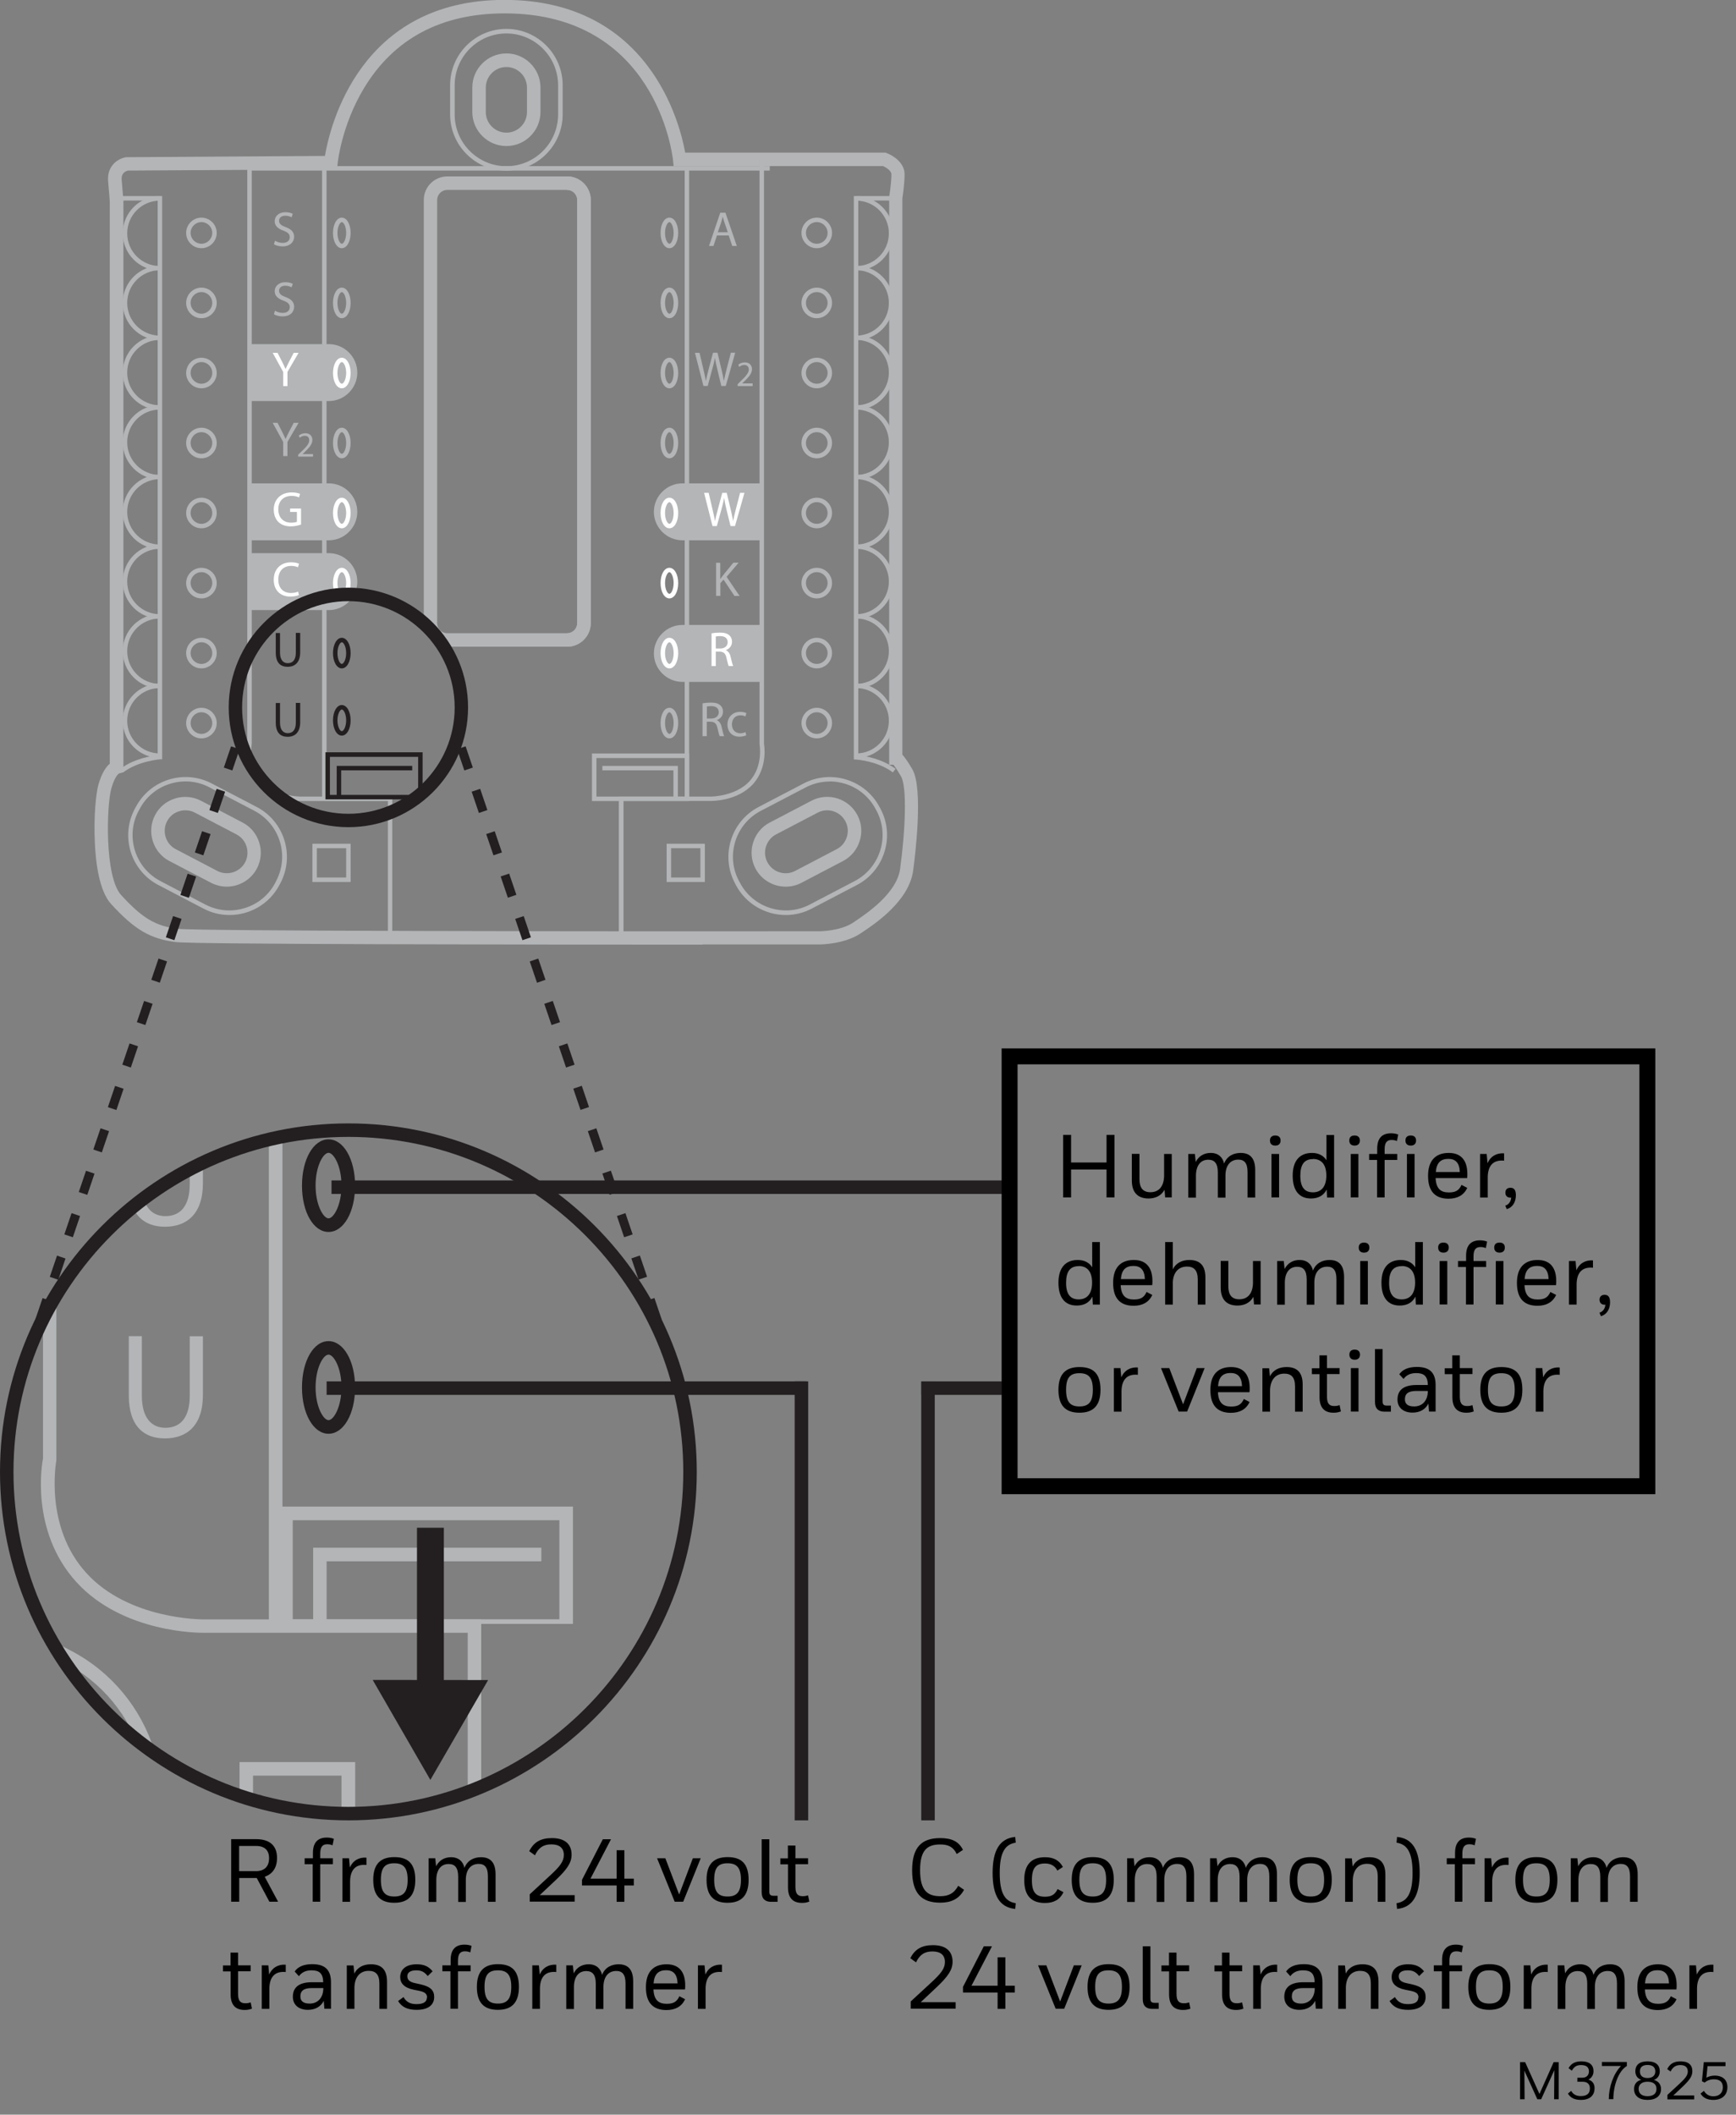 <?xml version="1.0" encoding="UTF-8"?>
<svg id="Layer_1" xmlns="http://www.w3.org/2000/svg" width="163.49" height="199.1" version="1.1" xmlns:xlink="http://www.w3.org/1999/xlink" viewBox="0 0 163.49 199.1">
  <rect x="0" y="0" width="163.49" height="199.1" fill="#808080" stroke="none"/>
  <!-- Generator: Adobe Illustrator 29.2.1, SVG Export Plug-In . SVG Version: 2.1.0 Build 116)  -->
  <defs>
    <clipPath id="clippath">
      <path d="M.63,138.58c0,17.77,14.41,32.17,32.17,32.17s32.17-14.4,32.17-32.17-14.4-32.17-32.17-32.17S.63,120.82.63,138.58" style="fill: none;"/>
    </clipPath>
  </defs>
  <g style="clip-path: url(#clippath);">
    <path d="M133.69,194.62c-51.53,0-144.7-.09-149.94-.73-7.34-.91-11.84-3.54-18.5-10.86-3.35-3.68-4.37-11.63-4.64-17.65-.32-7.14.29-13.74,1.03-16.33.97-3.4,2.24-5.11,3.23-5.96V-16.81c-.03-.36-.16-2.16-.47-5.88-.37-4.4,2.89-6.49,5.17-6.82l.27-.02,56.31-.34c1.41-8.38,9.89-44.4,51.14-44.4s49.98,35.22,51.47,43.47h57.01l.32.12c1.91.69,5.15,2.75,5.15,6.04,0,2.65-.51,6.09-.63,6.86v158.35c.69.74,1.58,2.01,2.84,4.17,3.22,5.52.77,24.95.24,28.79-1.19,8.76-10.85,15.2-14.97,17.94-4.67,3.11-11.38,3.15-11.66,3.15-1.89,0-14.98.01-33.37.01M-32.54,145.93c-.22.16-1.23,1.05-2.12,4.17-1.41,4.95-1.93,25.2,2.76,30.35,6.01,6.6,9.78,8.85,16.13,9.64,5.5.68,122,.75,182.84.69.06,0,5.85-.04,9.54-2.51,3.69-2.46,12.34-8.22,13.3-15.28,1.47-10.78,2.03-23.29.24-26.34-1.14-1.96-1.82-2.88-2.16-3.29h-1.2l.03-161.61s.6-3.77.6-6.41c0-1.01-1.52-1.95-2.35-2.33h-59.66l-.18-1.71c-.18-1.71-4.99-41.76-47.92-41.76-18.04,0-31.53,7.16-40.07,21.27-6.41,10.6-7.5,21.28-7.51,21.39l-.16,1.72-59.52.36c-.68.15-1.98.7-1.81,2.69.35,4.22.48,6,.48,6v.14s0,162.48,0,162.48l-1.26.34Z" style="fill: #b3b5b7;"/>
    <path d="M-1.79,178.11c-1.51,0-3.04-.35-4.47-1.1l-11.85-6.19c-4.74-2.47-6.58-8.34-4.1-13.07,1.19-2.29,3.21-3.97,5.69-4.75,2.48-.78,5.1-.55,7.38.65l11.85,6.19c4.74,2.47,6.58,8.34,4.1,13.08-1.73,3.31-5.11,5.2-8.61,5.2M-13.6,156.38c-.59,0-1.19.09-1.77.27-1.5.47-2.72,1.49-3.44,2.87-1.5,2.87-.38,6.41,2.48,7.91l11.85,6.19c2.86,1.49,6.41.38,7.91-2.48,1.5-2.87.38-6.41-2.48-7.91l-11.85-6.19c-.84-.44-1.76-.66-2.69-.66" style="fill: #b3b5b7;"/>
    <path d="M-1.06,186.18c-2.5,0-5.03-.58-7.39-1.82l-12.84-6.71c-7.83-4.09-10.87-13.78-6.78-21.61l.29-.55c4.09-7.83,13.78-10.87,21.61-6.78l12.84,6.7c7.83,4.09,10.87,13.78,6.78,21.61l-.29.55c-2.85,5.47-8.44,8.6-14.22,8.6M-7.85,183.23c7.21,3.76,16.13.96,19.89-6.24l.29-.55c3.76-7.2.96-16.12-6.24-19.89l-12.84-6.7c-7.2-3.76-16.13-.96-19.89,6.24l-.29.55c-3.76,7.2-.96,16.13,6.24,19.89l12.84,6.71Z" style="fill: #b3b5b7;"/>
    <path d="M45.33,192.59h-1.28v-38.86h-24.9c-.29,0-7.56.05-11.96-4.78-4.42-4.86-3.2-11.34-3.14-11.62V-29.11s1.26,0,1.26,0v166.57c-.02.19-1.16,6.26,2.82,10.64,4.02,4.42,10.94,4.36,11.01,4.37h26.18v40.14Z" style="fill: #b3b5b7;"/>
    <path d="M30.94,115.99c-1.42,0-2.5-1.87-2.5-4.36s1.08-4.36,2.5-4.36,2.5,1.88,2.5,4.36-1.07,4.36-2.5,4.36M30.94,108.54c-.49,0-1.22,1.23-1.22,3.08s.74,3.09,1.22,3.09,1.22-1.23,1.22-3.09-.74-3.08-1.22-3.08" style="fill: #231f20;"/>
    <path d="M33.45,176.79h-10.89v-10.89h10.89v10.89ZM23.83,175.51h8.33v-8.33h-8.33v8.33Z" style="fill: #b3b5b7;"/>
    <rect x="25.32" y="-26.34" width="1.28" height="179.44" style="fill: #b3b5b7;"/>
    <path d="M95.11,109.82h-34.14c-3.7,0-6.71-3.01-6.71-6.71V-17.34c0-3.7,3.01-6.71,6.71-6.71h34.14c3.7,0,6.71,3.01,6.71,6.71v120.45c0,3.7-3.01,6.71-6.71,6.71M60.97-20.22c-1.59,0-2.88,1.29-2.88,2.88v120.45c0,1.59,1.29,2.88,2.88,2.88h34.14c1.59,0,2.88-1.29,2.88-2.88V-17.34c0-1.59-1.29-2.88-2.88-2.88h-34.14Z" style="fill: #b3b5b7;"/>
    <path d="M13.36,105.88v5.6c0,2.12.94,3.02,2.21,3.02,1.4,0,2.3-.93,2.3-3.02v-5.6h1.24v5.52c0,2.91-1.53,4.1-3.58,4.1-1.94,0-3.4-1.11-3.4-4.04v-5.58h1.23Z" style="fill: #b3b5b7;"/>
    <path d="M13.36,125.81v5.6c0,2.12.94,3.02,2.21,3.02,1.4,0,2.3-.93,2.3-3.02v-5.6h1.24v5.52c0,2.91-1.53,4.1-3.58,4.1-1.94,0-3.4-1.11-3.4-4.05v-5.58h1.23Z" style="fill: #b3b5b7;"/>
    <path d="M53.96,152.89h-27.66v-11.04h27.66v11.04ZM27.57,152.46h25.11v-9.33h-25.11v9.33Z" style="fill: #b3b5b7;"/>
    <polygon points="30.76 153.1 29.49 153.1 29.49 145.72 50.98 145.72 50.98 147 30.76 147 30.76 153.1" style="fill: #b3b5b7;"/>
  </g>
  <rect x="39.27" y="143.84" width="2.53" height="15.92" style="fill: #231f20;"/>
  <polygon points="35.1 158.17 40.53 167.58 45.97 158.18 35.1 158.17" style="fill: #231f20;"/>
  <g>
    <path d="M32.81,171.39c-18.09,0-32.81-14.72-32.81-32.81s14.72-32.81,32.81-32.81,32.81,14.72,32.81,32.81-14.72,32.81-32.81,32.81M32.81,107.04c-17.39,0-31.54,14.15-31.54,31.54s14.15,31.54,31.54,31.54,31.54-14.15,31.54-31.54-14.15-31.54-31.54-31.54" style="fill: #231f20;"/>
    <path d="M66.18,88.94c-17.04,0-47.86-.03-49.6-.24-2.43-.3-3.91-1.17-6.12-3.59-1.11-1.22-1.45-3.85-1.53-5.84-.11-2.36.1-4.55.34-5.4.32-1.12.74-1.69,1.07-1.97V19.01c0-.12-.05-.71-.16-1.95-.12-1.46.95-2.15,1.71-2.26h.09s18.62-.12,18.62-.12c.47-2.77,3.27-14.69,16.91-14.69s16.53,11.65,17.02,14.38h18.86l.1.04c.63.23,1.7.91,1.7,2,0,.88-.17,2.01-.21,2.27v52.37c.23.25.52.66.94,1.38,1.06,1.82.25,8.25.08,9.52-.39,2.9-3.59,5.03-4.95,5.93-1.55,1.03-3.77,1.04-3.86,1.04-.63,0-4.95,0-11.03,0M11.19,72.84c-.08.05-.41.35-.7,1.38-.47,1.64-.64,8.33.91,10.04,1.99,2.18,3.24,2.93,5.34,3.19,1.82.22,40.35.25,60.47.23.02,0,1.94-.01,3.16-.83,1.22-.82,4.08-2.72,4.4-5.05.49-3.57.67-7.71.08-8.71-.38-.65-.6-.95-.71-1.09h-.4V18.53s.21-1.25.21-2.12c0-.33-.5-.65-.78-.77h-19.73l-.06-.57c-.06-.56-1.65-13.81-15.85-13.81-5.97,0-10.43,2.37-13.25,7.04-2.12,3.51-2.48,7.04-2.48,7.07l-.06.57-19.68.12c-.23.05-.66.23-.6.89.12,1.39.16,1.98.16,1.98v.04s0,53.74,0,53.74l-.41.11Z" style="fill: #b3b5b7;"/>
    <path d="M47.69,13.75c-1.77,0-3.21-1.44-3.21-3.21v-2.3c0-1.77,1.44-3.21,3.21-3.21s3.21,1.44,3.21,3.21v2.3c0,1.77-1.44,3.21-3.21,3.21M47.69,6.31c-1.07,0-1.94.87-1.94,1.94v2.3c0,1.07.87,1.94,1.94,1.94s1.94-.87,1.94-1.94v-2.3c0-1.07-.87-1.94-1.94-1.94" style="fill: #b3b5b7;"/>
    <path d="M73.99,83.48c-1.16,0-2.28-.63-2.85-1.72-.39-.76-.47-1.62-.21-2.44.26-.82.81-1.49,1.57-1.88l3.92-2.05c1.57-.82,3.51-.21,4.33,1.36.4.76.47,1.62.21,2.44-.26.82-.82,1.49-1.57,1.88l-3.92,2.05c-.47.25-.98.36-1.48.36M77.9,76.29c-.3,0-.61.07-.89.22l-3.92,2.05c-.46.24-.79.64-.95,1.14-.16.5-.11,1.02.13,1.48.5.95,1.67,1.31,2.61.82l3.92-2.05c.46-.24.79-.64.95-1.14.16-.5.11-1.02-.13-1.48-.35-.66-1.02-1.04-1.72-1.04" style="fill: #b3b5b7;"/>
    <path d="M21.36,83.48c-.5,0-1-.12-1.48-.36l-3.92-2.05c-.76-.39-1.31-1.06-1.57-1.88-.26-.82-.18-1.69.21-2.44.39-.76,1.06-1.31,1.88-1.57.82-.26,1.69-.18,2.44.21l3.92,2.05c.76.39,1.31,1.06,1.57,1.88.26.82.18,1.69-.21,2.44-.57,1.09-1.69,1.72-2.85,1.72M17.46,76.29c-.2,0-.39.03-.59.09-.5.15-.9.49-1.14.95-.24.46-.28.98-.13,1.48.16.5.49.9.95,1.14l3.92,2.05c.95.49,2.12.12,2.62-.82.24-.46.28-.98.13-1.48-.16-.5-.49-.9-.95-1.14l-3.92-2.05c-.28-.15-.58-.22-.89-.22" style="fill: #b3b5b7;"/>
    <path d="M21.61,86.15c-.83,0-1.66-.19-2.44-.6l-4.25-2.22c-2.59-1.35-3.6-4.56-2.24-7.15l.1-.18c1.35-2.59,4.56-3.59,7.15-2.24l4.25,2.22c2.59,1.35,3.59,4.56,2.24,7.15l-.1.18c-.94,1.81-2.79,2.84-4.7,2.84M19.36,85.17c1.15.6,2.47.71,3.71.32,1.25-.39,2.26-1.24,2.86-2.39l.09-.18c1.24-2.38.32-5.33-2.06-6.58l-4.25-2.22c-1.15-.6-2.47-.71-3.71-.32-1.25.39-2.26,1.24-2.86,2.39l-.1.18c-1.25,2.38-.32,5.33,2.06,6.58l4.25,2.22Z" style="fill: #b3b5b7;"/>
    <path d="M74,86.15c-1.91,0-3.76-1.04-4.71-2.84l-.09-.18c-1.35-2.59-.35-5.8,2.24-7.15l4.25-2.22c2.59-1.35,5.8-.34,7.15,2.24l.1.18c.65,1.25.78,2.68.35,4.04-.42,1.35-1.35,2.46-2.6,3.11l-4.25,2.22c-.78.41-1.62.6-2.44.6M78.13,73.58c-.77,0-1.54.19-2.24.55l-4.25,2.22c-1.15.6-2,1.62-2.39,2.86-.39,1.25-.27,2.57.33,3.71l.1.18c.6,1.15,1.62,2,2.86,2.39,1.25.39,2.57.28,3.71-.32l4.25-2.22c2.38-1.25,3.31-4.2,2.07-6.58l-.1-.18c-.6-1.15-1.62-2-2.86-2.39-.49-.15-.98-.23-1.48-.23" style="fill: #b3b5b7;"/>
    <path d="M47.69,16.07c-2.92,0-5.3-2.38-5.3-5.3v-2.75c0-2.92,2.38-5.3,5.3-5.3s5.3,2.38,5.3,5.3v2.75c0,2.92-2.38,5.3-5.3,5.3M47.69,3.15c-2.69,0-4.87,2.19-4.87,4.88v2.75c0,2.69,2.19,4.87,4.87,4.87s4.87-2.19,4.87-4.87v-2.75c0-2.69-2.19-4.88-4.87-4.88" style="fill: #b3b5b7;"/>
    <path d="M36.95,88.27h-.42v-12.85h-8.24c-.1,0-2.5.02-3.96-1.58-1.46-1.61-1.06-3.75-1.04-3.84V14.94s.42,0,.42,0v55.09c0,.06-.38,2.07.93,3.52,1.33,1.46,3.62,1.44,3.64,1.45h8.66v13.27Z" style="fill: #b3b5b7;"/>
    <rect x="23.44" y="15.64" width="49.05" height=".42" style="fill: #b3b5b7;"/>
    <path d="M18.97,23.37c-.8,0-1.44-.65-1.44-1.44s.65-1.44,1.44-1.44,1.44.65,1.44,1.44-.65,1.44-1.44,1.44M18.97,20.91c-.56,0-1.02.46-1.02,1.02s.46,1.02,1.02,1.02,1.02-.46,1.02-1.02-.46-1.02-1.02-1.02" style="fill: #b3b5b7;"/>
    <path d="M18.97,29.96c-.8,0-1.44-.65-1.44-1.44s.65-1.44,1.44-1.44,1.44.65,1.44,1.44-.65,1.44-1.44,1.44M18.97,27.5c-.56,0-1.02.46-1.02,1.02s.46,1.02,1.02,1.02,1.02-.46,1.02-1.02-.46-1.02-1.02-1.02" style="fill: #b3b5b7;"/>
    <path d="M18.97,36.56c-.8,0-1.44-.65-1.44-1.44s.65-1.44,1.44-1.44,1.44.65,1.44,1.44-.65,1.44-1.44,1.44M18.97,34.09c-.56,0-1.02.46-1.02,1.02s.46,1.02,1.02,1.02,1.02-.46,1.02-1.02-.46-1.02-1.02-1.02" style="fill: #b3b5b7;"/>
    <path d="M18.97,43.15c-.8,0-1.44-.65-1.44-1.44s.65-1.44,1.44-1.44,1.44.65,1.44,1.44-.65,1.44-1.44,1.44M18.97,40.69c-.56,0-1.02.46-1.02,1.02s.46,1.02,1.02,1.02,1.02-.46,1.02-1.02-.46-1.02-1.02-1.02" style="fill: #b3b5b7;"/>
    <path d="M18.97,49.74c-.8,0-1.44-.65-1.44-1.44s.65-1.44,1.44-1.44,1.44.65,1.44,1.44-.65,1.44-1.44,1.44M18.97,47.28c-.56,0-1.02.46-1.02,1.02s.46,1.02,1.02,1.02,1.02-.46,1.02-1.02-.46-1.02-1.02-1.02" style="fill: #b3b5b7;"/>
    <path d="M18.97,56.34c-.8,0-1.44-.65-1.44-1.44s.65-1.44,1.44-1.44,1.44.65,1.44,1.44-.65,1.44-1.44,1.44M18.97,53.87c-.56,0-1.02.46-1.02,1.02s.46,1.02,1.02,1.02,1.02-.46,1.02-1.02-.46-1.02-1.02-1.02" style="fill: #b3b5b7;"/>
    <path d="M18.97,62.93c-.8,0-1.44-.65-1.44-1.44s.65-1.44,1.44-1.44,1.44.65,1.44,1.44-.65,1.44-1.44,1.44M18.97,60.47c-.56,0-1.02.46-1.02,1.02s.46,1.02,1.02,1.02,1.02-.46,1.02-1.02-.46-1.02-1.02-1.02" style="fill: #b3b5b7;"/>
    <path d="M18.97,69.52c-.8,0-1.44-.65-1.44-1.44s.65-1.44,1.44-1.44,1.44.65,1.44,1.44-.65,1.44-1.44,1.44M18.97,67.06c-.56,0-1.02.46-1.02,1.02s.46,1.02,1.02,1.02,1.02-.46,1.02-1.02-.46-1.02-1.02-1.02" style="fill: #b3b5b7;"/>
    <path d="M32.19,23.37c-.47,0-.83-.62-.83-1.44s.36-1.44.83-1.44.83.62.83,1.44-.36,1.44-.83,1.44M32.19,20.91c-.16,0-.41.41-.41,1.02s.24,1.02.41,1.02.41-.41.41-1.02-.24-1.02-.41-1.02" style="fill: #b3b5b7;"/>
    <path d="M32.19,29.96c-.47,0-.83-.62-.83-1.44s.36-1.44.83-1.44.83.62.83,1.44-.36,1.44-.83,1.44M32.19,27.5c-.16,0-.41.41-.41,1.02s.24,1.02.41,1.02.41-.41.41-1.02-.24-1.02-.41-1.02" style="fill: #b3b5b7;"/>
    <path d="M32.19,43.15c-.47,0-.83-.62-.83-1.44s.36-1.44.83-1.44.83.62.83,1.44-.36,1.44-.83,1.44M32.19,40.69c-.16,0-.41.41-.41,1.02s.24,1.02.41,1.02.41-.41.41-1.02-.24-1.02-.41-1.02" style="fill: #b3b5b7;"/>
    <path d="M32.19,62.93c-.47,0-.83-.62-.83-1.44s.36-1.44.83-1.44.83.62.83,1.44-.36,1.44-.83,1.44M32.19,60.47c-.16,0-.41.41-.41,1.02s.24,1.02.41,1.02.41-.41.41-1.02-.24-1.02-.41-1.02" style="fill: #231f20;"/>
    <path d="M76.92,23.37c-.8,0-1.44-.65-1.44-1.44s.65-1.44,1.44-1.44,1.44.65,1.44,1.44-.65,1.44-1.44,1.44M76.92,20.91c-.56,0-1.02.46-1.02,1.02s.46,1.02,1.02,1.02,1.02-.46,1.02-1.02-.46-1.02-1.02-1.02" style="fill: #b3b5b7;"/>
    <path d="M76.92,29.96c-.8,0-1.44-.65-1.44-1.44s.65-1.44,1.44-1.44,1.44.65,1.44,1.44-.65,1.44-1.44,1.44M76.92,27.5c-.56,0-1.02.46-1.02,1.02s.46,1.02,1.02,1.02,1.02-.46,1.02-1.02-.46-1.02-1.02-1.02" style="fill: #b3b5b7;"/>
    <path d="M76.92,36.56c-.8,0-1.44-.65-1.44-1.44s.65-1.44,1.44-1.44,1.44.65,1.44,1.44-.65,1.44-1.44,1.44M76.92,34.09c-.56,0-1.02.46-1.02,1.02s.46,1.02,1.02,1.02,1.02-.46,1.02-1.02-.46-1.02-1.02-1.02" style="fill: #b3b5b7;"/>
    <path d="M76.92,43.15c-.8,0-1.44-.65-1.44-1.44s.65-1.44,1.44-1.44,1.44.65,1.44,1.44-.65,1.44-1.44,1.44M76.92,40.69c-.56,0-1.02.46-1.02,1.02s.46,1.02,1.02,1.02,1.02-.46,1.02-1.02-.46-1.02-1.02-1.02" style="fill: #b3b5b7;"/>
    <path d="M76.92,49.74c-.8,0-1.44-.65-1.44-1.44s.65-1.44,1.44-1.44,1.44.65,1.44,1.44-.65,1.44-1.44,1.44M76.92,47.28c-.56,0-1.02.46-1.02,1.02s.46,1.02,1.02,1.02,1.02-.46,1.02-1.02-.46-1.02-1.02-1.02" style="fill: #b3b5b7;"/>
    <path d="M76.92,56.34c-.8,0-1.44-.65-1.44-1.44s.65-1.44,1.44-1.44,1.44.65,1.44,1.44-.65,1.44-1.44,1.44M76.92,53.87c-.56,0-1.02.46-1.02,1.02s.46,1.02,1.02,1.02,1.02-.46,1.02-1.02-.46-1.02-1.02-1.02" style="fill: #b3b5b7;"/>
    <path d="M76.92,62.93c-.8,0-1.44-.65-1.44-1.44s.65-1.44,1.44-1.44,1.44.65,1.44,1.44-.65,1.44-1.44,1.44M76.92,60.47c-.56,0-1.02.46-1.02,1.02s.46,1.02,1.02,1.02,1.02-.46,1.02-1.02-.46-1.02-1.02-1.02" style="fill: #b3b5b7;"/>
    <path d="M76.92,69.52c-.8,0-1.44-.65-1.44-1.44s.65-1.44,1.44-1.44,1.44.65,1.44,1.44-.65,1.44-1.44,1.44M76.92,67.06c-.56,0-1.02.46-1.02,1.02s.46,1.02,1.02,1.02,1.02-.46,1.02-1.02-.46-1.02-1.02-1.02" style="fill: #b3b5b7;"/>
    <path d="M15.06,25.47c-1.93,0-3.5-1.57-3.5-3.5s1.57-3.5,3.5-3.5v.42c-1.7,0-3.08,1.38-3.08,3.08s1.38,3.08,3.08,3.08v.42Z" style="fill: #b3b5b7;"/>
    <path d="M15.06,32.02c-1.93,0-3.5-1.57-3.5-3.5s1.57-3.5,3.5-3.5v.42c-1.7,0-3.08,1.38-3.08,3.08s1.38,3.08,3.08,3.08v.42Z" style="fill: #b3b5b7;"/>
    <path d="M15.06,38.58c-1.93,0-3.5-1.57-3.5-3.5s1.57-3.5,3.5-3.5v.42c-1.7,0-3.08,1.38-3.08,3.08s1.38,3.08,3.08,3.08v.42Z" style="fill: #b3b5b7;"/>
    <path d="M15.06,45.14c-1.93,0-3.5-1.57-3.5-3.5s1.57-3.5,3.5-3.5v.42c-1.7,0-3.08,1.38-3.08,3.08s1.38,3.08,3.08,3.08v.42Z" style="fill: #b3b5b7;"/>
    <path d="M15.06,51.69c-1.93,0-3.5-1.57-3.5-3.5s1.57-3.5,3.5-3.5v.42c-1.7,0-3.08,1.38-3.08,3.08s1.38,3.08,3.08,3.08v.42Z" style="fill: #b3b5b7;"/>
    <path d="M15.06,58.25c-1.93,0-3.5-1.57-3.5-3.5s1.57-3.5,3.5-3.5v.42c-1.7,0-3.08,1.38-3.08,3.08s1.38,3.08,3.08,3.08v.42Z" style="fill: #b3b5b7;"/>
    <path d="M15.06,64.81c-1.93,0-3.5-1.57-3.5-3.5s1.57-3.5,3.5-3.5v.42c-1.7,0-3.08,1.38-3.08,3.08s1.38,3.08,3.08,3.08v.42Z" style="fill: #b3b5b7;"/>
    <path d="M15.06,71.36c-1.93,0-3.5-1.57-3.5-3.5s1.57-3.5,3.5-3.5v.42c-1.7,0-3.08,1.38-3.08,3.08s1.38,3.08,3.08,3.08v.42Z" style="fill: #b3b5b7;"/>
    <path d="M11.6,72.73l-.26-.34c1.26-.96,2.94-1.23,3.51-1.29V18.88h-3.9v-.42h4.32v53.03h-.2s-2.07.16-3.48,1.24" style="fill: #b3b5b7;"/>
    <path d="M80.63,25.47v-.42c1.7,0,3.08-1.38,3.08-3.08s-1.38-3.08-3.08-3.08v-.42c1.93,0,3.5,1.57,3.5,3.5s-1.57,3.5-3.5,3.5" style="fill: #b3b5b7;"/>
    <path d="M80.63,32.02v-.42c1.7,0,3.08-1.38,3.08-3.08s-1.38-3.08-3.08-3.08v-.42c1.93,0,3.5,1.57,3.5,3.5s-1.57,3.5-3.5,3.5" style="fill: #b3b5b7;"/>
    <path d="M80.63,38.58v-.42c1.7,0,3.08-1.38,3.08-3.08s-1.38-3.08-3.08-3.08v-.42c1.93,0,3.5,1.57,3.5,3.5s-1.57,3.5-3.5,3.5" style="fill: #b3b5b7;"/>
    <path d="M80.63,45.14v-.42c1.7,0,3.08-1.38,3.08-3.08s-1.38-3.08-3.08-3.08v-.42c1.93,0,3.5,1.57,3.5,3.5s-1.57,3.5-3.5,3.5" style="fill: #b3b5b7;"/>
    <path d="M80.63,51.69v-.42c1.7,0,3.08-1.38,3.08-3.08s-1.38-3.08-3.08-3.08v-.42c1.93,0,3.5,1.57,3.5,3.5s-1.57,3.5-3.5,3.5" style="fill: #b3b5b7;"/>
    <path d="M80.63,58.25v-.42c1.7,0,3.08-1.38,3.08-3.08s-1.38-3.08-3.08-3.08v-.42c1.93,0,3.5,1.57,3.5,3.5s-1.57,3.5-3.5,3.5" style="fill: #b3b5b7;"/>
    <path d="M80.63,64.81v-.42c1.7,0,3.08-1.38,3.08-3.08s-1.38-3.08-3.08-3.08v-.42c1.93,0,3.5,1.57,3.5,3.5s-1.57,3.5-3.5,3.5" style="fill: #b3b5b7;"/>
    <path d="M80.63,71.36v-.42c1.7,0,3.08-1.38,3.08-3.08s-1.38-3.08-3.08-3.08v-.42c1.93,0,3.5,1.57,3.5,3.5s-1.57,3.5-3.5,3.5" style="fill: #b3b5b7;"/>
    <path d="M84.09,72.73c-1.41-1.08-3.45-1.22-3.48-1.22h-.2V18.46h4.32v.42h-3.9v52.22c.57.06,2.24.33,3.51,1.29l-.26.34Z" style="fill: #b3b5b7;"/>
    <path d="M33.02,83.04h-3.6v-3.6h3.6v3.6ZM29.84,82.62h2.76v-2.76h-2.76v2.76Z" style="fill: #b3b5b7;"/>
    <path d="M66.38,83.04h-3.6v-3.6h3.6v3.6ZM63.2,82.62h2.76v-2.76h-2.76v2.76Z" style="fill: #b3b5b7;"/>
    <rect x="30.33" y="15.85" width=".42" height="59.35" style="fill: #b3b5b7;"/>
    <path d="M53.42,60.89h-11.29c-1.23,0-2.22-1-2.22-2.22V18.83c0-1.22.99-2.22,2.22-2.22h11.29c1.22,0,2.22,1,2.22,2.22v39.84c0,1.22-1,2.22-2.22,2.22M42.12,17.88c-.52,0-.95.43-.95.95v39.84c0,.52.43.95.95.95h11.29c.52,0,.95-.43.95-.95V18.83c0-.52-.43-.95-.95-.95h-11.29Z" style="fill: #b3b5b7;"/>
    <path d="M25.91,22.67c.18.11.45.2.72.2.41,0,.66-.22.66-.53,0-.29-.17-.46-.59-.62-.51-.18-.83-.45-.83-.89,0-.49.4-.85,1.01-.85.32,0,.55.08.69.15l-.11.33c-.1-.06-.31-.15-.59-.15-.43,0-.59.25-.59.47,0,.29.19.44.62.6.53.2.8.46.8.92s-.36.9-1.1.9c-.3,0-.63-.09-.8-.2l.1-.34Z" style="fill: #b3b5b7;"/>
    <path d="M25.91,29.26c.18.11.45.2.72.2.41,0,.66-.22.66-.53,0-.29-.17-.46-.59-.62-.51-.18-.83-.45-.83-.89,0-.49.4-.85,1.01-.85.32,0,.55.08.69.15l-.11.33c-.1-.05-.31-.15-.59-.15-.43,0-.59.25-.59.47,0,.29.19.44.62.6.53.2.8.46.8.92,0,.48-.36.9-1.1.9-.3,0-.63-.09-.8-.2l.1-.34Z" style="fill: #b3b5b7;"/>
    <path d="M26.67,42.94v-1.33l-.99-1.8h.46l.44.86c.12.24.21.43.31.65h.01c.09-.21.19-.41.31-.65l.45-.86h.46l-1.05,1.8v1.33h-.41Z" style="fill: #b3b5b7;"/>
    <path d="M26.37,59.59v1.85c0,.7.31,1,.73,1,.47,0,.76-.31.76-1v-1.85h.41v1.83c0,.96-.51,1.36-1.18,1.36s-1.12-.37-1.12-1.34v-1.84h.41Z" style="fill: #231f20;"/>
    <path d="M26.37,66.18v1.85c0,.7.31,1,.73,1,.47,0,.76-.31.76-1v-1.85h.41v1.83c0,.96-.51,1.36-1.18,1.36s-1.12-.37-1.12-1.34v-1.84h.41Z" style="fill: #231f20;"/>
    <path d="M23.52,45.51h7.45c1.47,0,2.68,1.21,2.68,2.68s-1.21,2.68-2.68,2.68h-7.45" style="fill: #b3b5b7;"/>
    <path d="M23.52,32.4h7.45c1.47,0,2.68,1.21,2.68,2.68s-1.21,2.68-2.68,2.68h-7.45" style="fill: #b3b5b7;"/>
    <path d="M23.52,52.08h7.45c1.47,0,2.68,1.21,2.68,2.68s-1.21,2.68-2.68,2.68h-7.45" style="fill: #b3b5b7;"/>
    <path d="M28.35,49.39c-.18.06-.54.17-.96.17-.47,0-.86-.12-1.17-.41-.27-.26-.44-.68-.44-1.17,0-.93.64-1.62,1.7-1.62.36,0,.65.08.78.14l-.1.33c-.17-.07-.38-.14-.69-.14-.76,0-1.26.47-1.26,1.26s.48,1.26,1.21,1.26c.27,0,.44-.04.54-.08v-.93h-.64v-.32h1.03v1.5Z" style="fill: #fff;"/>
    <path d="M32.19,49.74c-.47,0-.83-.62-.83-1.44s.36-1.44.83-1.44.83.62.83,1.44-.36,1.44-.83,1.44M32.19,47.28c-.16,0-.41.41-.41,1.02s.24,1.02.41,1.02.41-.41.41-1.02-.24-1.02-.41-1.02" style="fill: #fff;"/>
    <path d="M32.19,56.34c-.47,0-.83-.62-.83-1.44s.36-1.44.83-1.44.83.62.83,1.44-.36,1.44-.83,1.44M32.19,53.87c-.16,0-.41.41-.41,1.02s.24,1.02.41,1.02.41-.41.41-1.02-.24-1.02-.41-1.02" style="fill: #fff;"/>
    <path d="M28.16,56.02c-.15.08-.45.15-.83.15-.88,0-1.55-.56-1.55-1.58s.66-1.65,1.64-1.65c.39,0,.63.08.74.14l-.1.33c-.15-.07-.37-.13-.63-.13-.73,0-1.22.47-1.22,1.29,0,.77.44,1.26,1.2,1.26.25,0,.5-.05.66-.13l.08.32Z" style="fill: #fff;"/>
    <path d="M32.19,36.56c-.47,0-.83-.62-.83-1.44s.36-1.44.83-1.44.83.62.83,1.44-.36,1.44-.83,1.44M32.19,34.09c-.16,0-.41.41-.41,1.02s.24,1.02.41,1.02.41-.41.41-1.02-.24-1.02-.41-1.02" style="fill: #fff;"/>
    <path d="M26.67,36.35v-1.33l-.99-1.8h.46l.44.86c.12.24.21.43.31.65h.01c.09-.21.19-.41.31-.65l.45-.86h.46l-1.05,1.8v1.33h-.41Z" style="fill: #fff;"/>
    <path d="M58.7,88.27h-.42v-13.27h8.66s2.32,0,3.65-1.45c1.32-1.45.94-3.46.94-3.48V14.94s.42,0,.42,0v55.09s.42,2.19-1.04,3.8c-1.45,1.6-3.85,1.58-3.96,1.58h-8.23v12.85Z" style="fill: #b3b5b7;"/>
    <path d="M63.04,23.37c-.47,0-.83-.62-.83-1.44s.35-1.44.83-1.44.83.62.83,1.44-.35,1.44-.83,1.44M63.04,20.91c-.16,0-.41.41-.41,1.02s.24,1.02.41,1.02.4-.41.4-1.02-.24-1.02-.4-1.02" style="fill: #b3b5b7;"/>
    <path d="M63.04,29.96c-.47,0-.83-.62-.83-1.44s.35-1.44.83-1.44.83.62.83,1.44-.35,1.44-.83,1.44M63.04,27.5c-.16,0-.41.41-.41,1.02s.24,1.02.41,1.02.4-.41.4-1.02-.24-1.02-.4-1.02" style="fill: #b3b5b7;"/>
    <path d="M63.04,43.15c-.47,0-.83-.62-.83-1.44s.35-1.44.83-1.44.83.62.83,1.44-.35,1.44-.83,1.44M63.04,40.69c-.16,0-.41.41-.41,1.02s.24,1.02.41,1.02.4-.41.4-1.02-.24-1.02-.4-1.02" style="fill: #b3b5b7;"/>
    <path d="M63.04,69.52c-.47,0-.83-.62-.83-1.44s.35-1.44.83-1.44.83.62.83,1.44-.35,1.44-.83,1.44M63.04,67.06c-.16,0-.41.41-.41,1.02s.24,1.02.41,1.02.4-.41.4-1.02-.24-1.02-.4-1.02" style="fill: #b3b5b7;"/>
    <rect x="64.48" y="15.85" width=".42" height="59.35" style="fill: #b3b5b7;"/>
    <path d="M64.9,75.42h-9.15v-4.48h9.15v4.48ZM56.17,75h8.31v-3.63h-8.31v3.63Z" style="fill: #b3b5b7;"/>
    <path d="M67.52,22.17l-.33.99h-.42l1.06-3.13h.49l1.07,3.13h-.43l-.33-.99h-1.11ZM68.54,21.86l-.31-.9c-.07-.2-.12-.39-.16-.57h0c-.05.19-.1.38-.16.57l-.31.91h.94Z" style="fill: #b3b5b7;"/>
    <path d="M66.17,66.22c.2-.04.5-.07.77-.07.43,0,.71.08.9.26.16.14.25.35.25.59,0,.41-.26.69-.59.8h0c.24.1.39.32.46.65.1.44.18.74.24.86h-.42c-.05-.09-.12-.36-.21-.75-.09-.43-.26-.59-.63-.61h-.38v1.36h-.4v-3.09ZM66.57,67.65h.41c.43,0,.71-.24.71-.59,0-.4-.29-.58-.72-.58-.19,0-.33.02-.4.04v1.14Z" style="fill: #b3b5b7;"/>
    <path d="M70.27,69.23c-.11.06-.34.13-.64.13-.68,0-1.12-.46-1.12-1.15s.48-1.19,1.21-1.19c.24,0,.45.06.57.12l-.09.32c-.1-.06-.25-.11-.47-.11-.52,0-.8.38-.8.85,0,.52.33.84.78.84.23,0,.39-.06.5-.11l.07.31Z" style="fill: #b3b5b7;"/>
    <path d="M71.71,45.51h-7.45c-1.47,0-2.68,1.21-2.68,2.68s1.21,2.68,2.68,2.68h7.45" style="fill: #b3b5b7;"/>
    <path d="M71.71,58.84h-7.45c-1.47,0-2.68,1.21-2.68,2.68s1.21,2.68,2.68,2.68h7.45" style="fill: #b3b5b7;"/>
    <path d="M67.1,49.53l-.79-3.13h.43l.37,1.59c.09.39.18.78.23,1.08h0c.05-.31.15-.68.26-1.09l.42-1.58h.42l.38,1.59c.09.37.17.74.22,1.07h0c.07-.34.15-.69.25-1.08l.41-1.58h.41l-.89,3.13h-.42l-.4-1.63c-.1-.4-.16-.71-.2-1.02h0c-.06.31-.13.62-.24,1.02l-.45,1.63h-.42Z" style="fill: #fff;"/>
    <path d="M63.04,49.74c-.47,0-.83-.62-.83-1.44s.35-1.44.83-1.44.83.62.83,1.44-.35,1.44-.83,1.44M63.04,47.28c-.16,0-.41.41-.41,1.02s.24,1.02.41,1.02.4-.41.4-1.02-.24-1.02-.4-1.02" style="fill: #fff;"/>
    <path d="M63.04,56.34c-.47,0-.83-.62-.83-1.44s.35-1.44.83-1.44.83.62.83,1.44-.35,1.44-.83,1.44M63.04,53.87c-.16,0-.41.41-.41,1.02s.24,1.02.41,1.02.4-.41.4-1.02-.24-1.02-.4-1.02" style="fill: #fff;"/>
    <path d="M67.43,52.99h.4v1.51h.02c.08-.12.17-.23.25-.34l.96-1.18h.5l-1.13,1.33,1.22,1.8h-.48l-1.03-1.54-.3.34v1.19h-.4v-3.13Z" style="fill: #b3b5b7;"/>
    <path d="M63.04,36.56c-.47,0-.83-.62-.83-1.44s.35-1.44.83-1.44.83.62.83,1.44-.35,1.44-.83,1.44M63.04,34.09c-.16,0-.41.41-.41,1.02s.24,1.02.41,1.02.4-.41.4-1.02-.24-1.02-.4-1.02" style="fill: #b3b5b7;"/>
    <path d="M66.25,36.35l-.8-3.13h.43l.37,1.58c.09.39.18.78.23,1.08h0c.05-.31.15-.68.25-1.09l.42-1.58h.42l.38,1.59c.09.37.17.74.22,1.07h0c.07-.34.15-.69.25-1.08l.41-1.58h.41l-.89,3.13h-.42l-.39-1.63c-.1-.4-.16-.71-.21-1.02h0c-.06.31-.12.62-.24,1.02l-.44,1.63h-.42Z" style="fill: #b3b5b7;"/>
    <path d="M69.47,36.35v-.18l.23-.23c.56-.53.81-.82.82-1.15,0-.22-.11-.43-.44-.43-.2,0-.37.1-.46.19l-.09-.21c.15-.13.37-.22.62-.22.47,0,.67.32.67.64,0,.4-.29.73-.76,1.18l-.17.16h0s.99,0,.99,0v.25h-1.4Z" style="fill: #b3b5b7;"/>
    <path d="M63.04,62.93c-.47,0-.83-.62-.83-1.44s.35-1.44.83-1.44.83.62.83,1.44-.35,1.44-.83,1.44M63.04,60.47c-.16,0-.41.41-.41,1.02s.24,1.02.41,1.02.4-.41.4-1.02-.24-1.02-.4-1.02" style="fill: #fff;"/>
    <path d="M67.01,59.63c.2-.04.5-.07.77-.07.43,0,.71.08.91.26.16.14.25.35.25.59,0,.41-.26.69-.59.8h0c.24.1.39.32.46.64.1.44.18.74.24.86h-.42c-.05-.09-.12-.36-.21-.75-.09-.43-.26-.59-.63-.61h-.38v1.36h-.4v-3.09ZM67.41,61.06h.41c.43,0,.71-.24.71-.59,0-.4-.29-.58-.72-.58-.19,0-.34.02-.4.04v1.14Z" style="fill: #fff;"/>
    <path d="M53.41,60.89v-1.27c.53,0,.95-.43.95-.95V18.83c0-.53-.43-.95-.95-.95v-1.27c1.22,0,2.22,1,2.22,2.22v39.84c0,1.22-1,2.22-2.22,2.22" style="fill: #b3b5b7;"/>
    <polygon points="63.84 75.21 63.42 75.21 63.42 72.53 56.73 72.53 56.73 72.11 63.84 72.11 63.84 75.21" style="fill: #b3b5b7;"/>
    <path d="M39.8,75.26h-9.15v-4.43h9.15v4.43ZM31.07,74.84h8.31v-3.58h-8.31v3.58Z" style="fill: #231f20;"/>
    <polygon points="32.13 75.05 31.71 75.05 31.71 72.11 38.82 72.11 38.82 72.53 32.13 72.53 32.13 75.05" style="fill: #231f20;"/>
    <path d="M2.76,128.48l-.8-.27.68-2,.8.27-.68,2ZM4.13,124.49l-.8-.27.68-2,.8.27-.68,2ZM5.49,120.49l-.8-.27.68-2,.8.27-.68,2ZM6.86,116.49l-.8-.27.68-2,.8.27-.68,2ZM8.22,112.5l-.8-.27.68-2,.8.27-.68,2ZM9.59,108.5l-.8-.27.68-2,.8.27-.68,2ZM10.96,104.51l-.8-.27.68-2,.8.27-.68,2ZM12.32,100.51l-.8-.27.68-2,.8.27-.68,2ZM13.69,96.51l-.8-.27.68-2,.8.27-.68,2ZM15.05,92.52l-.8-.27.68-2,.8.27-.68,2ZM16.42,88.52l-.8-.27.68-2,.8.27-.68,2ZM17.79,84.53l-.8-.27.68-2,.8.27-.68,2ZM19.15,80.53l-.8-.27.68-2,.8.27-.68,2ZM20.52,76.54l-.8-.27.68-2,.8.27-.68,2ZM21.88,72.54l-.8-.27.68-2,.8.27-.68,2Z" style="fill: #231f20;"/>
    <path d="M62.35,126.92l-.15-.44.8-.28.15.44-.8.27ZM61.51,124.48l-.68-2,.8-.27.68,2-.8.27ZM60.14,120.48l-.68-2,.8-.27.68,2-.8.27ZM58.78,116.49l-.68-2,.8-.27.68,2-.8.27ZM57.41,112.49l-.68-2,.8-.27.68,2-.8.27ZM56.04,108.5l-.68-2,.8-.27.68,2-.8.27ZM54.67,104.5l-.68-2,.8-.27.68,2-.8.27ZM53.31,100.51l-.68-2,.8-.27.68,2-.8.27ZM51.94,96.51l-.68-2,.8-.27.68,2-.8.27ZM50.57,92.52l-.68-2,.8-.27.68,2-.8.28ZM49.2,88.52l-.68-2,.8-.27.68,2-.8.27ZM47.83,84.52l-.68-2,.8-.27.68,2-.8.27ZM46.47,80.53l-.68-2,.8-.27.68,2-.8.27ZM45.1,76.54l-.68-2,.8-.27.68,2-.8.27ZM43.73,72.54l-.68-2,.8-.27.68,2-.8.27Z" style="fill: #231f20;"/>
    <path d="M32.81,77.88c-6.22,0-11.27-5.06-11.27-11.27s5.06-11.28,11.27-11.28,11.27,5.06,11.27,11.28-5.06,11.27-11.27,11.27M32.81,56.6c-5.52,0-10.01,4.49-10.01,10.01s4.49,10.01,10.01,10.01,10.01-4.49,10.01-10.01-4.49-10.01-10.01-10.01" style="fill: #231f20;"/>
    <path d="M30.94,134.99c-1.42,0-2.5-1.88-2.5-4.36s1.08-4.36,2.5-4.36,2.5,1.88,2.5,4.36-1.07,4.36-2.5,4.36M30.94,127.54c-.49,0-1.22,1.23-1.22,3.08s.74,3.09,1.22,3.09,1.22-1.23,1.22-3.09-.74-3.08-1.22-3.08" style="fill: #231f20;"/>
    <path d="M32.19,69.26c-.47,0-.83-.62-.83-1.44s.36-1.44.83-1.44.83.62.83,1.44-.36,1.44-.83,1.44M32.19,66.8c-.16,0-.41.41-.41,1.02s.24,1.02.41,1.02.41-.41.41-1.02-.24-1.02-.41-1.02" style="fill: #231f20;"/>
    <rect x="31.22" y="111.14" width="64.57" height="1.27" style="fill: #231f20;"/>
    <rect x="30.76" y="130.06" width="45.18" height="1.27" style="fill: #231f20;"/>
    <path d="M28.08,42.99v-.18l.23-.22c.56-.53.81-.81.81-1.14,0-.22-.11-.42-.43-.42-.2,0-.36.1-.46.19l-.09-.21c.15-.13.37-.22.62-.22.47,0,.66.32.66.63,0,.4-.29.72-.75,1.17l-.17.16h0s.98,0,.98,0v.24h-1.39Z" style="fill: #b3b5b7;"/>
  </g>
  <g>
    <path d="M104.21,110.11h-3.34v2.63h-.75v-5.89h.75v2.6h3.34v-2.6h.75v5.89h-.75v-2.63Z"/>
    <path d="M109.67,112.02c-.32.59-.9.82-1.5.82-1.08,0-1.58-.63-1.58-1.71v-2.49h.72v2.39c0,.82.34,1.22,1.03,1.22.79,0,1.26-.53,1.29-1.51v-2.09h.72v4.09h-.62l-.06-.72Z"/>
    <path d="M111.91,108.65h.62l.08.76c.3-.63.87-.86,1.41-.86.73,0,1.14.43,1.26,1,.28-.72.91-1,1.56-1,.93,0,1.37.55,1.37,1.61v2.59h-.72v-2.4c0-.85-.31-1.17-.87-1.17-.71,0-1.19.5-1.21,1.45v2.13h-.72v-2.37c0-.87-.32-1.2-.9-1.2-.69,0-1.14.5-1.16,1.46v2.11h-.72v-4.09Z"/>
    <path d="M120.1,106.91c.31,0,.5.16.5.47s-.18.48-.5.48-.5-.17-.5-.48.19-.47.5-.47ZM120.46,108.65v4.09h-.72v-4.09h.72Z"/>
    <path d="M124.93,112.01c-.27.55-.78.83-1.47.83-1.12,0-1.72-.76-1.72-2.15s.65-2.14,1.82-2.14c.6,0,1.08.24,1.36.69v-2.38h.72v5.89h-.66l-.04-.73ZM123.66,109.13c-.82,0-1.2.5-1.2,1.57s.4,1.56,1.19,1.56c.72,0,1.26-.46,1.26-1.58s-.54-1.56-1.25-1.56Z"/>
    <path d="M127.57,106.91c.31,0,.5.16.5.47s-.19.48-.5.48-.5-.17-.5-.48.18-.47.5-.47ZM127.93,108.65v4.09h-.72v-4.09h.72Z"/>
    <path d="M129.7,109.21h-.76v-.56h.76v-.5c0-1.03.5-1.45,1.31-1.45.23,0,.48.04.67.12l-.12.61c-.15-.06-.29-.1-.5-.1-.4,0-.66.19-.66.87v.45h1.19v.56h-1.19v3.53h-.71v-3.53ZM132.86,106.91c.31,0,.5.16.5.47s-.19.48-.5.48-.5-.17-.5-.48.18-.47.5-.47ZM133.22,108.65v4.09h-.72v-4.09h.72Z"/>
    <path d="M134.49,110.7c0-1.4.68-2.15,1.95-2.15s1.75.84,1.75,1.98c0,.13,0,.25-.02.39h-2.97c.05.99.47,1.35,1.24,1.35.59,0,.95-.15,1.2-.71l.54.28c-.33.71-.95,1.02-1.76,1.02-1.23,0-1.93-.66-1.93-2.14ZM135.22,110.35h2.26c-.03-.88-.42-1.24-1.07-1.24-.71,0-1.12.34-1.19,1.24Z"/>
    <path d="M139.39,108.65h.62l.08.87c.29-.67.87-.98,1.56-.93v.69c-1.01-.1-1.51.45-1.54,1.5v1.97h-.72v-4.09Z"/>
    <path d="M141.77,113.51c.33-.11.52-.39.55-.75-.27.03-.55-.1-.55-.46,0-.32.19-.47.48-.47.32,0,.51.19.51.7,0,.61-.28,1.15-.86,1.31l-.14-.33Z"/>
    <path d="M102.87,122.09c-.27.55-.78.83-1.47.83-1.12,0-1.72-.76-1.72-2.15s.65-2.14,1.82-2.14c.61,0,1.08.24,1.36.69v-2.38h.72v5.89h-.66l-.04-.73ZM101.6,119.21c-.82,0-1.2.5-1.2,1.57s.4,1.56,1.19,1.56c.72,0,1.26-.46,1.26-1.58s-.54-1.56-1.25-1.56Z"/>
    <path d="M104.83,120.78c0-1.4.68-2.15,1.95-2.15s1.75.84,1.75,1.98c0,.13,0,.25-.02.39h-2.97c.05.99.47,1.35,1.24,1.35.59,0,.95-.15,1.2-.71l.54.28c-.33.71-.95,1.02-1.76,1.02-1.23,0-1.93-.66-1.93-2.14ZM105.56,120.43h2.26c-.03-.88-.42-1.24-1.07-1.24-.71,0-1.12.34-1.19,1.24Z"/>
    <path d="M110.45,119.52c.3-.64.92-.89,1.56-.89,1.03,0,1.51.56,1.51,1.64v2.56h-.72v-2.37c0-.87-.37-1.21-1.01-1.21-.81,0-1.32.56-1.34,1.54v2.04h-.72v-5.89h.72v2.58Z"/>
    <path d="M118.04,122.1c-.32.59-.9.82-1.5.82-1.08,0-1.58-.63-1.58-1.71v-2.49h.72v2.39c0,.82.34,1.22,1.03,1.22.79,0,1.26-.53,1.29-1.51v-2.09h.72v4.09h-.62l-.06-.72Z"/>
    <path d="M120.28,118.73h.62l.08.76c.3-.63.87-.86,1.41-.86.73,0,1.14.43,1.26,1,.28-.72.91-1,1.56-1,.93,0,1.37.55,1.37,1.61v2.59h-.72v-2.4c0-.85-.31-1.17-.87-1.17-.71,0-1.19.5-1.21,1.45v2.13h-.72v-2.37c0-.87-.32-1.2-.9-1.2-.69,0-1.14.5-1.16,1.46v2.11h-.72v-4.09Z"/>
    <path d="M128.46,116.99c.31,0,.5.16.5.47s-.18.48-.5.48-.5-.17-.5-.48.19-.47.5-.47ZM128.82,118.73v4.09h-.72v-4.09h.72Z"/>
    <path d="M133.29,122.09c-.27.55-.78.83-1.47.83-1.12,0-1.72-.76-1.72-2.15s.65-2.14,1.82-2.14c.6,0,1.08.24,1.36.69v-2.38h.72v5.89h-.66l-.04-.73ZM132.02,119.21c-.82,0-1.2.5-1.2,1.57s.4,1.56,1.19,1.56c.72,0,1.26-.46,1.26-1.58s-.54-1.56-1.25-1.56Z"/>
    <path d="M135.94,116.99c.31,0,.5.16.5.47s-.19.48-.5.48-.5-.17-.5-.48.18-.47.5-.47ZM136.3,118.73v4.09h-.72v-4.09h.72Z"/>
    <path d="M138.07,119.29h-.76v-.56h.76v-.5c0-1.03.5-1.45,1.31-1.45.23,0,.48.04.67.12l-.12.61c-.15-.06-.29-.1-.5-.1-.4,0-.66.19-.66.87v.45h1.19v.56h-1.19v3.53h-.71v-3.53ZM141.22,116.99c.31,0,.5.16.5.47s-.19.48-.5.48-.5-.17-.5-.48.18-.47.5-.47ZM141.59,118.73v4.09h-.72v-4.09h.72Z"/>
    <path d="M142.86,120.78c0-1.4.68-2.15,1.95-2.15s1.75.84,1.75,1.98c0,.13,0,.25-.02.39h-2.97c.05.99.47,1.35,1.24,1.35.59,0,.95-.15,1.2-.71l.54.28c-.33.71-.95,1.02-1.76,1.02-1.23,0-1.93-.66-1.93-2.14ZM143.58,120.43h2.26c-.03-.88-.42-1.24-1.07-1.24-.71,0-1.12.34-1.19,1.24Z"/>
    <path d="M147.76,118.73h.62l.08.87c.29-.67.87-.98,1.56-.93v.69c-1.01-.1-1.51.45-1.54,1.5v1.97h-.72v-4.09Z"/>
    <path d="M150.64,123.59c.33-.11.52-.39.55-.75-.27.03-.55-.1-.55-.46,0-.32.19-.47.48-.47.32,0,.51.19.51.7,0,.61-.28,1.15-.86,1.31l-.14-.33Z"/>
    <path d="M101.66,128.71c1.33,0,1.98.64,1.98,2.14s-.69,2.16-1.98,2.16-1.98-.65-1.98-2.16.71-2.14,1.98-2.14ZM101.66,129.29c-.87,0-1.26.4-1.26,1.56s.4,1.57,1.26,1.57,1.26-.42,1.26-1.57-.4-1.56-1.26-1.56Z"/>
    <path d="M104.9,128.81h.62l.08.87c.29-.67.87-.98,1.56-.93v.69c-1.01-.1-1.51.45-1.54,1.5v1.97h-.72v-4.09Z"/>
    <path d="M110.12,128.81l1.3,3.41,1.29-3.41h.74l-1.65,4.09h-.8l-1.66-4.09h.76Z"/>
    <path d="M113.99,130.86c0-1.4.68-2.15,1.95-2.15s1.75.84,1.75,1.98c0,.13,0,.25-.02.39h-2.97c.05.99.47,1.35,1.24,1.35.59,0,.95-.15,1.2-.71l.54.28c-.33.71-.95,1.02-1.76,1.02-1.23,0-1.93-.66-1.93-2.14ZM114.71,130.51h2.26c-.03-.88-.42-1.24-1.07-1.24-.71,0-1.12.34-1.19,1.24Z"/>
    <path d="M119.52,128.81l.08.78c.31-.64.91-.88,1.57-.88,1.03,0,1.51.56,1.51,1.64v2.56h-.72v-2.39c0-.86-.36-1.19-1.01-1.19-.8,0-1.31.56-1.34,1.54v2.04h-.72v-4.09h.63Z"/>
    <path d="M124.26,128.81v-1.2h.71v1.2h1.19v.56h-1.19v2.14c0,.72.29.87.69.87.21,0,.34-.03.5-.08l.12.59c-.29.1-.46.12-.7.12-.81,0-1.31-.43-1.31-1.46v-2.17h-.72v-.56h.72Z"/>
    <path d="M127.58,127.07c.31,0,.5.16.5.47s-.19.48-.5.48-.5-.17-.5-.48.18-.47.5-.47ZM127.94,128.81v4.09h-.72v-4.09h.72Z"/>
    <path d="M129.49,131.98v-4.96h.72v4.92c0,.29.1.4.4.4h.38v.57h-.61c-.53,0-.89-.25-.89-.92Z"/>
    <path d="M133.02,133c-.82,0-1.41-.44-1.41-1.23s.46-1.37,1.8-1.37h1.06c-.02-.85-.38-1.12-1.1-1.12-.6,0-.95.23-1.19.55l-.4-.44c.31-.45.85-.69,1.66-.69,1.05,0,1.76.41,1.76,1.69v2.51h-.62l-.06-.75c-.26.52-.77.85-1.49.85ZM134.46,130.98v-.02h-1.05c-.78,0-1.1.25-1.1.79,0,.42.26.67.87.67.76,0,1.28-.53,1.29-1.45Z"/>
    <path d="M136.77,128.81v-1.2h.71v1.2h1.19v.56h-1.19v2.14c0,.72.29.87.69.87.21,0,.34-.03.5-.08l.12.59c-.29.1-.46.12-.7.12-.81,0-1.31-.43-1.31-1.46v-2.17h-.72v-.56h.72Z"/>
    <path d="M141.39,128.71c1.33,0,1.98.64,1.98,2.14s-.69,2.16-1.98,2.16-1.98-.65-1.98-2.16.71-2.14,1.98-2.14ZM141.39,129.29c-.88,0-1.26.4-1.26,1.56s.4,1.57,1.26,1.57,1.26-.42,1.26-1.57-.4-1.56-1.26-1.56Z"/>
    <path d="M144.63,128.81h.62l.08.87c.29-.67.87-.98,1.56-.93v.69c-1.01-.1-1.51.45-1.54,1.5v1.97h-.72v-4.09Z"/>
  </g>
  <rect x="74.84" y="130.06" width="1.27" height="41.33" style="fill: #231f20;"/>
  <g>
    <path d="M22.52,179.05h-.75v-5.89h2.34c1.33,0,1.98.64,1.98,1.77,0,.92-.42,1.51-1.16,1.77l1.26,2.35h-.82l-1.19-2.23h-1.65v2.23ZM22.52,173.8v2.37h1.58c.77,0,1.24-.4,1.24-1.22,0-.73-.4-1.15-1.23-1.15h-1.59Z"/>
    <path d="M29.47,174.96v-.5c0-1.03.5-1.45,1.31-1.45.23,0,.48.04.66.12l-.12.61c-.15-.06-.29-.1-.5-.1-.4,0-.66.19-.66.87v.45h1.19v.56h-1.19v3.53h-.71v-3.53h-.76v-.56h.76Z"/>
    <path d="M32.25,174.96h.62l.08.87c.29-.67.87-.98,1.56-.93v.69c-1.01-.1-1.51.45-1.54,1.5v1.97h-.72v-4.09Z"/>
    <path d="M37.13,174.85c1.33,0,1.98.64,1.98,2.14s-.69,2.16-1.98,2.16-1.98-.65-1.98-2.16.71-2.14,1.98-2.14ZM37.13,175.43c-.87,0-1.26.4-1.26,1.56s.4,1.57,1.26,1.57,1.26-.42,1.26-1.57-.4-1.56-1.26-1.56Z"/>
    <path d="M40.37,174.96h.62l.08.76c.3-.63.87-.86,1.41-.86.73,0,1.14.43,1.26,1,.28-.72.91-1,1.56-1,.93,0,1.37.55,1.37,1.61v2.59h-.72v-2.4c0-.85-.31-1.17-.87-1.17-.71,0-1.19.5-1.21,1.45v2.13h-.72v-2.37c0-.87-.32-1.2-.9-1.2-.69,0-1.14.5-1.16,1.46v2.11h-.72v-4.09Z"/>
    <path d="M49.89,178.35l1.95-1.8c.89-.82,1.26-1.3,1.26-1.9,0-.67-.43-1-1.18-1s-1.21.33-1.54,1.03l-.54-.39c.43-.85,1.08-1.23,2.14-1.23,1.22,0,1.85.57,1.85,1.56,0,.75-.4,1.36-1.51,2.41l-1.49,1.4h3.29s0,.61,0,.61h-4.23v-.7Z"/>
    <path d="M54.8,177.01l1.97-3.84h.77l-1.93,3.71h2.46v-2.68h.73v2.68h.89v.64h-.89v1.54h-.73v-1.54h-3.26v-.5Z"/>
    <path d="M62.66,174.96l1.3,3.41,1.29-3.41h.74l-1.65,4.09h-.8l-1.66-4.09h.76Z"/>
    <path d="M68.52,174.85c1.33,0,1.98.64,1.98,2.14s-.69,2.16-1.98,2.16-1.98-.65-1.98-2.16.71-2.14,1.98-2.14ZM68.52,175.43c-.87,0-1.26.4-1.26,1.56s.4,1.57,1.26,1.57,1.26-.42,1.26-1.57-.4-1.56-1.26-1.56Z"/>
    <path d="M71.73,178.13v-4.96h.72v4.92c0,.29.1.4.4.4h.38v.57h-.61c-.53,0-.89-.25-.89-.92Z"/>
    <path d="M74.2,174.96v-1.2h.71v1.2h1.19v.56h-1.19v2.14c0,.72.29.87.69.87.21,0,.34-.03.5-.08l.12.59c-.29.1-.46.12-.7.12-.81,0-1.31-.43-1.31-1.46v-2.17h-.72v-.56h.72Z"/>
    <path d="M21.71,185.04v-1.2h.71v1.2h1.19v.56h-1.19v2.14c0,.72.29.87.69.87.21,0,.34-.03.5-.08l.12.59c-.29.1-.46.12-.7.12-.81,0-1.31-.43-1.31-1.46v-2.17h-.72v-.56h.72Z"/>
    <path d="M24.65,185.04h.62l.08.87c.29-.67.87-.98,1.56-.93v.69c-1.01-.1-1.51.45-1.54,1.5v1.97h-.72v-4.09Z"/>
    <path d="M28.99,189.23c-.82,0-1.41-.44-1.41-1.23s.46-1.37,1.8-1.37h1.06c-.02-.85-.38-1.12-1.1-1.12-.6,0-.95.23-1.19.55l-.4-.44c.31-.45.85-.69,1.66-.69,1.05,0,1.76.41,1.76,1.69v2.51h-.62l-.06-.75c-.26.52-.77.85-1.49.85ZM30.44,187.2v-.02h-1.05c-.78,0-1.1.25-1.1.79,0,.42.26.67.87.67.76,0,1.28-.53,1.29-1.45Z"/>
    <path d="M33.29,185.04l.08.78c.31-.64.91-.88,1.57-.88,1.03,0,1.51.56,1.51,1.64v2.56h-.72v-2.39c0-.86-.36-1.19-1.01-1.19-.8,0-1.31.56-1.34,1.54v2.04h-.72v-4.09h.63Z"/>
    <path d="M40.22,188.08c0-.39-.24-.54-.79-.65l-.45-.09c-.94-.19-1.29-.63-1.29-1.19,0-.69.5-1.21,1.56-1.21.72,0,1.14.23,1.49.66l-.46.45c-.29-.36-.55-.54-1.08-.54-.55,0-.84.21-.84.55,0,.3.16.54.75.66l.46.1c1.03.23,1.32.61,1.32,1.21s-.4,1.2-1.65,1.2c-.8,0-1.38-.22-1.75-.83l.51-.37c.29.49.66.66,1.24.66.68,0,.96-.24.96-.61Z"/>
    <path d="M42.44,185.04v-.5c0-1.03.5-1.45,1.31-1.45.23,0,.48.04.66.12l-.12.61c-.15-.06-.29-.1-.5-.1-.4,0-.66.19-.66.87v.45h1.19v.56h-1.19v3.53h-.71v-3.53h-.76v-.56h.76Z"/>
    <path d="M46.89,184.93c1.33,0,1.98.64,1.98,2.14s-.69,2.16-1.98,2.16-1.98-.65-1.98-2.16.71-2.14,1.98-2.14ZM46.89,185.51c-.87,0-1.26.4-1.26,1.56s.4,1.57,1.26,1.57,1.26-.42,1.26-1.57-.4-1.56-1.26-1.56Z"/>
    <path d="M50.13,185.04h.62l.08.87c.29-.67.87-.98,1.56-.93v.69c-1.01-.1-1.51.45-1.54,1.5v1.97h-.72v-4.09Z"/>
    <path d="M53.33,185.04h.62l.08.76c.3-.63.87-.86,1.41-.86.73,0,1.14.43,1.26,1,.28-.72.91-1,1.56-1,.93,0,1.37.55,1.37,1.61v2.59h-.72v-2.4c0-.85-.31-1.17-.87-1.17-.71,0-1.19.5-1.21,1.45v2.13h-.72v-2.37c0-.87-.32-1.2-.9-1.2-.69,0-1.14.5-1.16,1.46v2.11h-.72v-4.09Z"/>
    <path d="M60.83,187.09c0-1.4.68-2.15,1.95-2.15s1.75.84,1.75,1.98c0,.13,0,.25-.02.39h-2.97c.05.99.47,1.35,1.24,1.35.59,0,.95-.15,1.2-.71l.54.28c-.33.71-.95,1.02-1.76,1.02-1.23,0-1.93-.66-1.93-2.14ZM61.55,186.74h2.26c-.03-.88-.42-1.24-1.07-1.24-.71,0-1.12.34-1.19,1.24Z"/>
    <path d="M65.73,185.04h.62l.08.87c.29-.67.87-.98,1.56-.93v.69c-1.01-.1-1.51.45-1.54,1.5v1.97h-.72v-4.09Z"/>
  </g>
  <g>
    <rect x="86.77" y="130.06" width="7.59" height="1.27" style="fill: #231f20;"/>
    <rect x="86.76" y="130.07" width="1.27" height="41.32" style="fill: #231f20;"/>
  </g>
  <g>
    <path d="M85.9,176.1c0-2.19.9-3.04,2.65-3.04,1.05,0,1.74.3,2.14,1.11l-.59.39c-.32-.68-.81-.9-1.55-.9-1.21,0-1.9.51-1.9,2.42s.69,2.45,1.9,2.45c.76,0,1.3-.25,1.69-.98l.55.38c-.48.87-1.22,1.21-2.24,1.21-1.75,0-2.65-.86-2.65-3.05Z"/>
    <path d="M95.61,179.73c-1.45-.14-2.13-1.24-2.13-3.39s.68-3.25,2.13-3.39l.05.54c-.99.15-1.51.89-1.51,2.85s.52,2.7,1.51,2.85l-.05.54Z"/>
    <path d="M96.46,177c0-1.48.71-2.14,1.96-2.14.85,0,1.36.33,1.68.92l-.52.34c-.22-.43-.61-.67-1.16-.67-.86,0-1.24.4-1.24,1.57s.4,1.56,1.23,1.56c.59,0,.93-.18,1.19-.72l.55.29c-.32.71-.92,1.02-1.74,1.02-1.24,0-1.95-.64-1.95-2.15Z"/>
    <path d="M102.91,174.85c1.33,0,1.98.64,1.98,2.14s-.69,2.16-1.98,2.16-1.98-.65-1.98-2.16.71-2.14,1.98-2.14ZM102.91,175.43c-.88,0-1.26.4-1.26,1.56s.4,1.57,1.26,1.57,1.26-.42,1.26-1.57-.4-1.56-1.26-1.56Z"/>
    <path d="M106.15,174.96h.62l.08.76c.3-.63.87-.86,1.41-.86.73,0,1.14.43,1.26,1,.28-.72.91-1,1.56-1,.93,0,1.37.55,1.37,1.61v2.59h-.72v-2.4c0-.85-.31-1.17-.87-1.17-.71,0-1.19.5-1.21,1.45v2.13h-.72v-2.37c0-.87-.32-1.2-.9-1.2-.69,0-1.14.5-1.16,1.46v2.11h-.72v-4.09Z"/>
    <path d="M113.96,174.96h.62l.08.76c.3-.63.87-.86,1.41-.86.73,0,1.13.43,1.26,1,.28-.72.91-1,1.56-1,.93,0,1.37.55,1.37,1.61v2.59h-.72v-2.4c0-.85-.31-1.17-.87-1.17-.71,0-1.19.5-1.21,1.45v2.13h-.72v-2.37c0-.87-.32-1.2-.9-1.2-.69,0-1.14.5-1.16,1.46v2.11h-.72v-4.09Z"/>
    <path d="M123.44,174.85c1.33,0,1.98.64,1.98,2.14s-.69,2.16-1.98,2.16-1.98-.65-1.98-2.16.71-2.14,1.98-2.14ZM123.44,175.43c-.88,0-1.26.4-1.26,1.56s.4,1.57,1.26,1.57,1.26-.42,1.26-1.57-.4-1.56-1.26-1.56Z"/>
    <path d="M127.31,174.96l.08.78c.31-.64.91-.88,1.57-.88,1.03,0,1.51.56,1.51,1.64v2.56h-.72v-2.39c0-.86-.36-1.19-1.01-1.19-.8,0-1.31.56-1.34,1.54v2.04h-.72v-4.09h.63Z"/>
    <path d="M131.52,179.19c.99-.15,1.51-.89,1.51-2.85s-.52-2.7-1.51-2.85l.05-.54c1.46.14,2.13,1.24,2.13,3.39s-.68,3.25-2.13,3.39l-.05-.54Z"/>
    <path d="M137.03,174.96v-.5c0-1.03.5-1.45,1.31-1.45.23,0,.48.04.66.12l-.12.61c-.15-.06-.29-.1-.5-.1-.4,0-.66.19-.66.87v.45h1.19v.56h-1.19v3.53h-.71v-3.53h-.76v-.56h.76Z"/>
    <path d="M139.81,174.96h.62l.08.87c.29-.67.87-.98,1.56-.93v.69c-1.01-.1-1.51.45-1.54,1.5v1.97h-.72v-4.09Z"/>
    <path d="M144.69,174.85c1.33,0,1.98.64,1.98,2.14s-.69,2.16-1.98,2.16-1.98-.65-1.98-2.16.71-2.14,1.98-2.14ZM144.69,175.43c-.87,0-1.26.4-1.26,1.56s.4,1.57,1.26,1.57,1.26-.42,1.26-1.57-.4-1.56-1.26-1.56Z"/>
    <path d="M147.93,174.96h.62l.08.76c.3-.63.87-.86,1.41-.86.73,0,1.13.43,1.26,1,.28-.72.91-1,1.56-1,.93,0,1.37.55,1.37,1.61v2.59h-.72v-2.4c0-.85-.31-1.17-.87-1.17-.71,0-1.19.5-1.21,1.45v2.13h-.72v-2.37c0-.87-.32-1.2-.9-1.2-.69,0-1.14.5-1.16,1.46v2.11h-.72v-4.09Z"/>
    <path d="M85.78,188.43l1.95-1.8c.89-.82,1.26-1.3,1.26-1.9,0-.67-.43-1-1.18-1s-1.21.33-1.54,1.03l-.54-.39c.43-.85,1.08-1.23,2.13-1.23,1.22,0,1.85.57,1.85,1.56,0,.75-.4,1.36-1.51,2.41l-1.49,1.4h3.29s0,.61,0,.61h-4.23v-.7Z"/>
    <path d="M90.68,187.09l1.97-3.84h.77l-1.93,3.71h2.46v-2.68h.73v2.68h.89v.64h-.89v1.54h-.73v-1.54h-3.26v-.5Z"/>
    <path d="M98.54,185.04l1.3,3.41,1.29-3.41h.74l-1.65,4.09h-.8l-1.66-4.09h.76Z"/>
    <path d="M104.4,184.93c1.33,0,1.98.64,1.98,2.14s-.69,2.16-1.98,2.16-1.98-.65-1.98-2.16.71-2.14,1.98-2.14ZM104.4,185.51c-.88,0-1.26.4-1.26,1.56s.4,1.57,1.26,1.57,1.26-.42,1.26-1.57-.4-1.56-1.26-1.56Z"/>
    <path d="M107.62,188.21v-4.96h.72v4.92c0,.29.1.4.4.4h.38v.57h-.61c-.53,0-.89-.25-.89-.92Z"/>
    <path d="M110.09,185.04v-1.2h.71v1.2h1.19v.56h-1.19v2.14c0,.72.29.87.69.87.21,0,.34-.03.5-.08l.12.59c-.29.1-.46.12-.7.12-.81,0-1.31-.43-1.31-1.46v-2.17h-.72v-.56h.72Z"/>
    <path d="M115.08,185.04v-1.2h.71v1.2h1.19v.56h-1.19v2.14c0,.72.29.87.69.87.21,0,.34-.03.5-.08l.12.59c-.29.1-.46.12-.7.12-.81,0-1.31-.43-1.31-1.46v-2.17h-.72v-.56h.72Z"/>
    <path d="M118.02,185.04h.62l.08.87c.29-.67.87-.98,1.56-.93v.69c-1.01-.1-1.51.45-1.54,1.5v1.97h-.72v-4.09Z"/>
    <path d="M122.36,189.23c-.82,0-1.41-.44-1.41-1.23s.46-1.37,1.8-1.37h1.06c-.02-.85-.38-1.12-1.1-1.12-.6,0-.95.23-1.19.55l-.4-.44c.31-.45.85-.69,1.66-.69,1.05,0,1.76.41,1.76,1.69v2.51h-.62l-.06-.75c-.26.52-.76.85-1.49.85ZM123.81,187.2v-.02h-1.05c-.78,0-1.1.25-1.1.79,0,.42.26.67.87.67.76,0,1.28-.53,1.29-1.45Z"/>
    <path d="M126.66,185.04l.08.78c.31-.64.91-.88,1.57-.88,1.03,0,1.51.56,1.51,1.64v2.56h-.72v-2.39c0-.86-.36-1.19-1.01-1.19-.8,0-1.31.56-1.34,1.54v2.04h-.72v-4.09h.63Z"/>
    <path d="M133.59,188.08c0-.39-.24-.54-.79-.65l-.45-.09c-.94-.19-1.29-.63-1.29-1.19,0-.69.5-1.21,1.56-1.21.72,0,1.14.23,1.49.66l-.46.45c-.29-.36-.55-.54-1.08-.54-.55,0-.84.21-.84.55,0,.3.16.54.75.66l.46.1c1.03.23,1.32.61,1.32,1.21s-.4,1.2-1.65,1.2c-.8,0-1.38-.22-1.75-.83l.51-.37c.29.49.66.66,1.24.66.68,0,.96-.24.96-.61Z"/>
    <path d="M135.81,185.04v-.5c0-1.03.5-1.45,1.31-1.45.23,0,.48.04.66.12l-.12.61c-.15-.06-.29-.1-.5-.1-.4,0-.66.19-.66.87v.45h1.19v.56h-1.19v3.53h-.71v-3.53h-.76v-.56h.76Z"/>
    <path d="M140.26,184.93c1.33,0,1.98.64,1.98,2.14s-.69,2.16-1.98,2.16-1.98-.65-1.98-2.16.71-2.14,1.98-2.14ZM140.26,185.51c-.88,0-1.26.4-1.26,1.56s.4,1.57,1.26,1.57,1.26-.42,1.26-1.57-.4-1.56-1.26-1.56Z"/>
    <path d="M143.5,185.04h.62l.08.87c.29-.67.87-.98,1.56-.93v.69c-1.01-.1-1.51.45-1.54,1.5v1.97h-.72v-4.09Z"/>
    <path d="M146.7,185.04h.62l.08.76c.3-.63.87-.86,1.41-.86.73,0,1.13.43,1.26,1,.28-.72.91-1,1.56-1,.93,0,1.37.55,1.37,1.61v2.59h-.72v-2.4c0-.85-.31-1.17-.87-1.17-.71,0-1.19.5-1.21,1.45v2.13h-.72v-2.37c0-.87-.32-1.2-.9-1.2-.69,0-1.14.5-1.16,1.46v2.11h-.72v-4.09Z"/>
    <path d="M154.2,187.09c0-1.4.68-2.15,1.95-2.15s1.75.84,1.75,1.98c0,.13,0,.25-.02.39h-2.97c.05.99.47,1.35,1.24,1.35.59,0,.95-.15,1.2-.71l.54.28c-.33.71-.95,1.02-1.76,1.02-1.23,0-1.93-.66-1.93-2.14ZM154.92,186.74h2.26c-.03-.88-.42-1.24-1.07-1.24-.71,0-1.12.34-1.19,1.24Z"/>
    <path d="M159.1,185.04h.62l.08.87c.29-.67.87-.98,1.56-.93v.69c-1.01-.1-1.51.45-1.54,1.5v1.97h-.72v-4.09Z"/>
  </g>
  <g>
    <path d="M143.56,194.91l.02,2.74h-.43v-3.5h.48l1.35,3,1.34-3h.47v3.5h-.43l.02-2.74-1.24,2.74h-.36l-1.24-2.74Z"/>
    <path d="M147.66,197.11l.31-.25c.19.34.48.49.91.49.55,0,.85-.23.85-.72,0-.39-.22-.63-.69-.63h-.49v-.38h.48c.37,0,.61-.23.61-.6,0-.41-.28-.59-.75-.59-.4,0-.65.15-.86.53l-.31-.24c.25-.44.62-.64,1.21-.64.7,0,1.14.29,1.14.93,0,.33-.16.63-.48.79.38.11.58.4.58.81,0,.63-.39,1.1-1.28,1.1-.6,0-.99-.19-1.23-.6Z"/>
    <path d="M152.65,194.52h-1.79v-.38h2.35v.38c-.79.47-1.27,1.84-1.27,3.12h-.43c0-1.11.42-2.38,1.15-3.12Z"/>
    <path d="M153.89,196.68c0-.49.29-.77.68-.86-.34-.12-.56-.39-.56-.8,0-.62.41-.94,1.15-.94s1.15.32,1.15.94c0,.41-.22.69-.55.81.38.1.67.38.67.86,0,.63-.46,1.02-1.27,1.02s-1.27-.39-1.27-1.02ZM155.16,196c-.52,0-.84.24-.84.67,0,.45.31.69.84.69s.84-.23.84-.69-.33-.67-.84-.67ZM155.16,194.42c-.47,0-.72.21-.72.61,0,.38.24.62.72.62s.73-.25.73-.62c0-.4-.26-.61-.73-.61Z"/>
    <path d="M157.04,197.23l1.16-1.07c.53-.49.75-.78.75-1.13,0-.4-.26-.6-.7-.6s-.72.2-.92.61l-.32-.23c.26-.51.64-.73,1.27-.73.73,0,1.1.34,1.1.93,0,.45-.24.81-.9,1.44l-.89.84h1.96s0,.37,0,.37h-2.52v-.42Z"/>
    <path d="M160.7,195.62c.22-.13.51-.2.8-.2.62,0,1.18.31,1.18,1.09,0,.71-.46,1.2-1.33,1.2-.54,0-.97-.19-1.2-.6l.32-.25c.2.33.49.51.89.51.56,0,.89-.33.89-.85s-.31-.75-.84-.75c-.37,0-.65.12-.88.31l-.25-.13.18-1.8h2.04v.38h-1.69l-.11,1.1Z"/>
  </g>
  <rect x="95.08" y="99.46" width="60.06" height="40.47" style="fill: none; stroke: #000; stroke-miterlimit: 10; stroke-width: 1.5px;"/>
</svg>